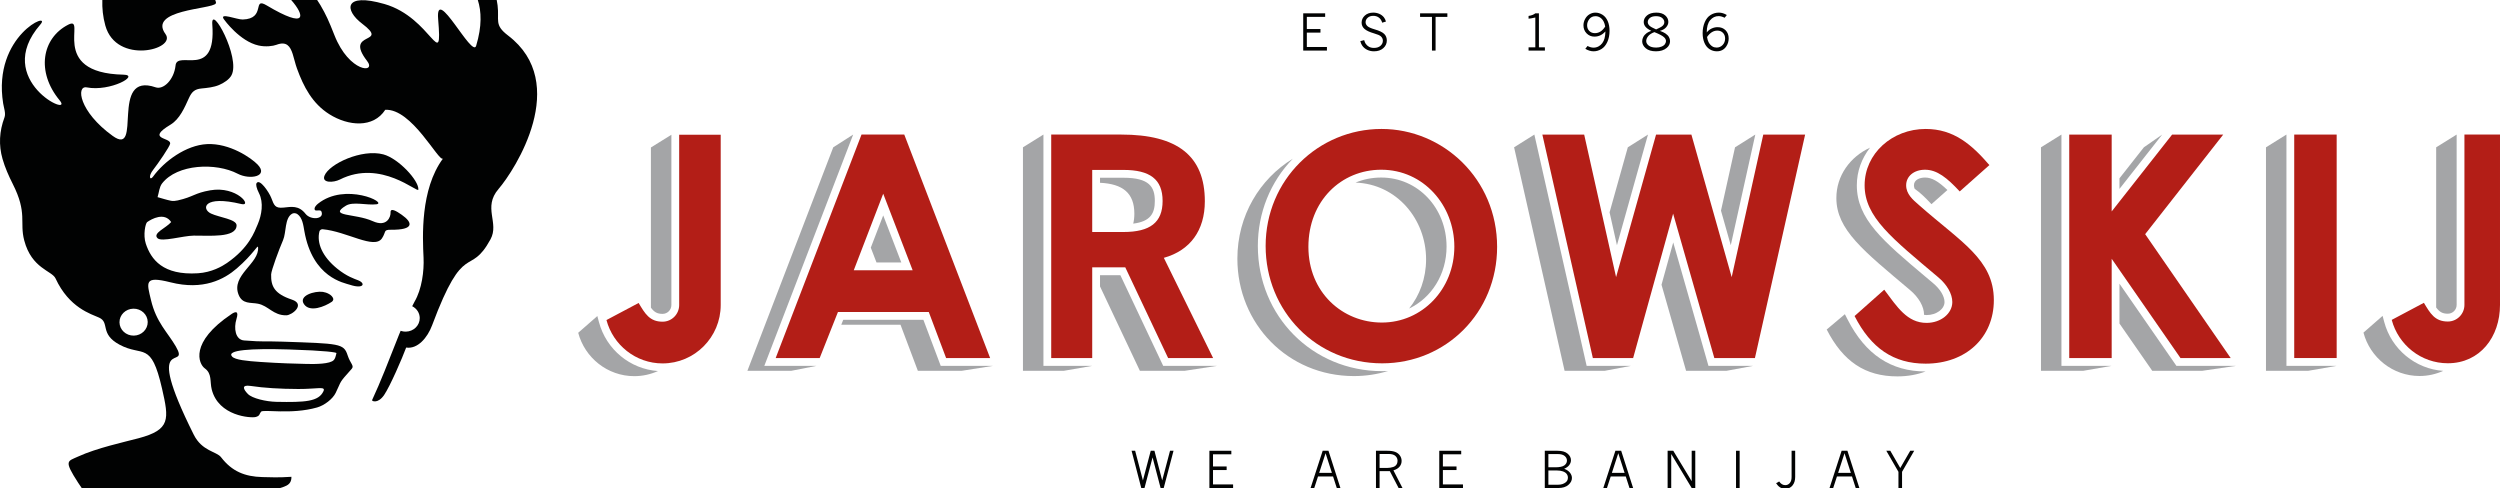 <?xml version="1.0" encoding="utf-8"?>
<!-- Generator: Adobe Illustrator 16.0.3, SVG Export Plug-In . SVG Version: 6.00 Build 0)  -->
<!DOCTYPE svg PUBLIC "-//W3C//DTD SVG 1.1//EN" "http://www.w3.org/Graphics/SVG/1.1/DTD/svg11.dtd">
<svg version="1.1" id="Layer_1" xmlns="http://www.w3.org/2000/svg" xmlns:xlink="http://www.w3.org/1999/xlink" x="0px" y="0px"
	 width="742.142px" height="144.868px" viewBox="0 0 742.142 144.868" enable-background="new 0 0 742.142 144.868"
	 xml:space="preserve">
<path fill="#A4A5A7" d="M568.164,55.004c0,0.365,0.077,0.708,0.222,1.045c1.591,1.102,3.2,2.643,4.979,4.557l4.735-4.196
	c-2.742-2.645-4.671-3.706-6.637-3.706C569.823,52.705,568.164,53.417,568.164,55.004"/>
<path fill="#A4A5A7" d="M577.244,89.66c0-1.716-1.296-3.865-3.405-5.614l-2.148-1.809c-12.769-10.741-20.479-17.22-20.479-27.233
	c0-4.177,1.465-8.029,3.919-11.172c-5.898,2.711-9.996,8.299-9.996,14.953c0,9.432,8.098,15.708,21.803,27.261
	c2.668,2.219,4.231,4.988,4.231,7.396l-0.003,0.018c0.252,0.025,0.49,0.068,0.753,0.068
	C574.808,93.529,577.244,91.757,577.244,89.66"/>
<path fill="#A4A5A7" d="M547.664,93.272l-5.396,4.545c4.863,9.51,11.425,13.918,20.988,13.918c3.063,0,5.878-0.516,8.38-1.461
	c-10.278-0.001-17.849-5.038-23.15-15.396L547.664,93.272"/>
<path fill="#B31E17" d="M569.713,60.917c-1.929-1.655-3.859-3.327-3.859-5.912c0-2.675,2.298-4.621,5.61-4.621
	c3.574,0,6.561,2.429,10.29,6.445l8.81-7.82c-5.234-6.078-10.573-10.728-18.921-10.728c-9.931,0-18.118,7.304-18.118,16.724
	c0,9.431,8.099,15.709,21.802,27.261c2.67,2.217,4.23,4.989,4.23,7.396c0,3.416-3.403,6.19-7.638,6.19
	c-5.766,0-8.728-4.731-12.57-9.853l-8.805,7.82c4.861,9.503,11.539,14.133,21.099,14.133c11.96,0,20.242-7.758,20.242-18.853
	C591.885,76.999,582.042,71.824,569.713,60.917"/>
<polygon fill="#A4A5A7" points="279.259,108.606 278.695,107.106 274.111,94.932 250.321,94.932 249.74,96.39 267.317,96.39 
	272.468,110.065 285.539,110.065 294.818,108.606 280.859,108.606 "/>
<polygon fill="#A4A5A7" points="226.894,108.606 228.105,105.451 253.269,39.948 247.356,43.729 221.874,110.065 234.94,110.065 
	242.409,108.606 230.265,108.606 "/>
<polygon fill="#A4A5A7" points="258.501,73.52 260.188,77.905 267.554,77.905 262.188,63.946 "/>
<path fill="#B31E17" d="M255.746,39.947l-25.48,66.339h13.064l5.423-13.676h26.956l5.15,13.676h13.067L268.44,39.947H255.746z
	 M253.447,80.227l8.74-22.725l8.737,22.725H253.447z"/>
<path fill="#A4A5A7" d="M410.026,52.704c-2.755,0-5.32,0.531-7.627,1.503c12.197,0.421,20.943,10.837,20.943,22.787
	c0,5.625-1.897,10.695-5.044,14.6c6.616-3.159,11.123-10.106,11.123-18.378C429.422,61.711,420.901,52.704,410.026,52.704"/>
<path fill="#A4A5A7" d="M373.401,73.02c0-9.828,3.688-18.999,10.384-25.908c-9.82,6.012-16.462,16.871-16.462,29.689
	c0,19.316,14.993,34.838,34.586,34.84c3.533,0,6.934-0.528,10.13-1.506c-0.576,0.028-1.159,0.044-1.741,0.044
	C389.606,110.177,373.401,93.857,373.401,73.02"/>
<path fill="#B31E17" d="M410.118,38.281c-18.768-0.002-34.405,15.068-34.405,34.739c0,19.315,14.991,34.838,34.583,34.839
	c18.955,0,34.133-15.058,34.133-34.564C444.43,53.069,428.331,38.281,410.118,38.281 M410.205,95.751
	c-11.682,0-21.798-8.958-21.798-22.458c0-13.671,9.748-22.91,21.619-22.91c12.598,0,21.707,10.627,21.707,22.831
	C431.733,85.871,422.166,95.751,410.205,95.751"/>
<polygon fill="#A4A5A7" points="521.075,39.948 515.057,43.729 510.886,62.529 513.79,72.803 "/>
<polygon fill="#A4A5A7" points="489.216,39.948 483.227,43.729 477.812,63.037 480,72.803 "/>
<polygon fill="#A4A5A7" points="507.165,108.606 506.687,106.926 496.709,71.963 493.231,84.526 500.521,110.065 512.573,110.065 
	520.442,108.606 508.909,108.606 "/>
<polygon fill="#A4A5A7" points="471.003,108.606 470.594,106.799 455.484,39.948 449.468,43.729 464.458,110.065 476.419,110.065 
	484.168,108.606 472.848,108.606 "/>
<polygon fill="#B31E17" points="514.063,82.266 502.101,39.949 491.615,39.949 479.747,82.266 470.273,39.949 457.857,39.949 
	472.848,106.285 484.809,106.285 496.677,63.416 508.909,106.285 520.962,106.285 535.866,39.949 523.441,39.949 "/>
<polygon fill="#A4A5A7" points="646.08,108.606 645.395,107.612 629.179,84.216 629.179,96.039 638.903,110.065 653.806,110.065 
	663.795,108.606 647.292,108.606 "/>
<polygon fill="#A4A5A7" points="641.865,39.948 636.424,43.729 629.179,52.936 629.179,56.08 "/>
<polygon fill="#A4A5A7" points="611.953,108.606 611.953,106.285 611.953,39.948 605.877,43.729 605.877,110.065 618.48,110.065 
	626.867,108.606 614.266,108.606 "/>
<polygon fill="#B31E17" points="659.983,39.948 644.812,39.948 626.866,62.767 626.866,39.948 614.266,39.948 614.266,106.286 
	626.866,106.286 626.866,76.816 647.292,106.286 662.192,106.286 636.805,69.514 "/>
<polygon fill="#A4A5A7" points="678.744,108.606 678.744,106.285 678.744,39.948 672.671,43.729 672.671,110.065 685.27,110.065 
	693.655,108.606 681.058,108.606 "/>
<rect x="681.057" y="39.947" fill="#B31E17" width="12.599" height="66.338"/>
<polygon fill="#A4A5A7" points="309.75,108.612 309.75,106.287 309.75,39.946 303.672,43.73 303.672,110.068 315.844,110.068 
	324.23,108.612 312.061,108.612 "/>
<path fill="#A4A5A7" d="M336.74,63.44c0,1.084-0.117,2.062-0.335,2.945c5.232-0.643,6.413-3.17,6.413-6.726
	c0-4.139-1.585-6.896-9.316-6.896h-6.957v1.496C333.392,54.586,336.74,57.374,336.74,63.44"/>
<polygon fill="#A4A5A7" points="340.769,99.012 332.586,81.689 326.546,81.689 326.546,85.026 338.377,110.068 351.729,110.068 
	361.26,108.613 346.765,108.613 345.302,108.613 344.679,107.286 "/>
<path fill="#B31E17" d="M357.664,59.751c0-13.504-8.175-19.805-24.798-19.805h-20.805v66.341h12.171v-26.92h9.817l12.715,26.92
	h13.355l-14.625-29.746C353.307,74.351,357.664,68.419,357.664,59.751 M324.231,50.443h9.27c7.813,0,11.626,2.737,11.626,9.216
	c0,6.388-3.723,9.213-11.626,9.213h-9.27V50.443z"/>
<path fill="#A4A5A7" d="M707.766,95.556l-0.476-1.789l-5.68,4.972c1.963,7.403,8.677,12.878,16.657,12.878
	c2.503,0,4.874-0.552,7.025-1.52C717.025,109.516,709.93,103.707,707.766,95.556"/>
<path fill="#A4A5A7" d="M726.656,93.127c1.442,0,2.617-1.176,2.617-2.625V39.948l-6.08,3.781v47.55
	C724.179,92.601,725.051,93.127,726.656,93.127"/>
<path fill="#B31E17" d="M731.584,90.501c0,2.729-2.211,4.946-4.928,4.946c-3.865,0-5.216-2.406-7.107-5.557L710,94.96
	c1.963,7.397,8.676,12.875,16.656,12.875c9.516,0,15.485-7.776,15.485-17.334V39.947h-10.558V90.501z"/>
<path fill="#A4A5A7" d="M177.8,95.604l-0.476-1.788l-5.681,4.973c1.965,7.401,8.677,12.876,16.658,12.876
	c2.504,0,4.874-0.552,7.027-1.518C187.059,109.571,179.963,103.755,177.8,95.604"/>
<path fill="#A4A5A7" d="M196.688,93.176c1.444,0,2.617-1.176,2.617-2.625V39.999l-6.077,3.781v47.55
	C194.212,92.649,195.083,93.176,196.688,93.176"/>
<path fill="#B31E17" d="M201.617,90.552c0,2.729-2.211,4.944-4.929,4.944c-3.864,0-5.212-2.404-7.106-5.557l-9.55,5.068
	c1.965,7.397,8.677,12.875,16.656,12.875c9.517,0,17.259-7.774,17.259-17.331V39.997h-12.33V90.552z"/>
<path fill="#010202" d="M31.274,7.607c3.279,11.697,21.214,7.101,17.863,2.522c-5.321-7.271,13.645-7.374,14.901-9.075
	c0.156-0.211,0.071-0.57-0.147-1.054H30.377C30.3,2.389,30.53,4.951,31.274,7.607"/>
<path fill="#010202" d="M79.167,1.604c-4.413-2.628-0.059,3.983-7.119,4.189c-1.699,0.05-7.05-2.193-5.597-0.088
	c0.174,0.251,4.745,6.579,10.326,7.809c2.06,0.454,4.247,0.185,5.279-0.21c3.043-1.159,4.093,0.461,4.833,2.728
	c0.465,1.43,0.759,2.916,1.274,4.327c1.949,5.334,4.505,10.348,9.631,13.565c5.594,3.513,13.014,4.173,16.57-1.324
	c7.912-0.461,15.85,15.526,17.131,14.481c-6.774,9.181-6.043,23.344-5.758,29.425c0.181,3.898-0.484,9.318-2.676,13.051
	c-0.192,0.327-0.264,0.505-0.695,1.345c1.313,0.661,2.217,1.969,2.239,3.486v0.002c0.032,2.208-1.82,4.027-4.133,4.06
	c-0.395,0.007-0.779-0.043-1.145-0.137c-0.132-0.034-0.261-0.073-0.388-0.118c-0.176,0.413-0.35,0.835-0.523,1.257
	c-0.183,0.465-0.371,0.941-0.563,1.425c-0.012,0.034-0.026,0.065-0.036,0.1c-0.004,0.004-0.006,0.008-0.008,0.014
	c-2.247,5.705-4.902,12.562-7.351,17.784c-0.155,0.332,1.749,1.177,3.589-1.542c1.78-2.63,5.337-10.848,6.527-14.057
	c3.409,0.519,6.329-2.932,7.702-6.612c9.624-25.782,11.057-13.994,17.334-25.517c2.688-4.934-2.378-9.407,2.391-14.952
	c4.904-5.702,21.434-31.395,2.816-45.557c-4.182-3.183-2.549-4.434-3.103-8.946c-0.068-0.552-0.159-1.077-0.258-1.59h-5.614
	c1.07,3.34,1.272,7.752-0.496,13.603c-1.148,3.801-12.141-18.372-11.279-7.948c1.348,16.296-1.879-0.435-15.942-4.466
	c-12.216-3.502-11.856,1.877-6.636,5.825c8.463,6.402-5.57,1.974,1.488,11.086c2.896,3.74-5.316,3.5-9.703-7.673
	c-1.69-4.304-2.475-6.01-4.148-8.899C94.809,0.982,94.48,0.479,94.146,0h-7.703C90.446,4.538,91.417,8.896,79.167,1.604"/>
<path fill="#010202" d="M75.719,145.932c3.276-0.435,6.308-0.331,9.273-1.743c1.449-0.691,1.528-1.967,1.521-2.646
	c-3.958,0.253-6.042,0.15-8.664,0.079c-5.113-0.139-8.97-1.641-12.227-5.889c-1.337-1.746-5.636-1.752-8.112-6.709
	c-15.596-31.237-0.818-18.4-5.301-26.152c-2.456-4.247-5.813-7.132-7.387-13.792c-1.238-5.238-2.153-7.282,5.796-5.27
	c9.744,2.47,15.948-0.907,19.674-4.128c4.936-4.264,6.23-7.144,6.313-6.32c0.489,4.872-8.126,8.306-5.766,14.159
	c1.141,2.83,3.582,2.219,5.717,2.635c3.179,0.619,4.544,3.501,8.432,3.447c1.732-0.023,5.808-3.278,1.669-4.658
	c-5.161-1.723-6.253-3.922-6.168-7.483c0.027-1.16,2.376-7.511,3.53-10.146c1.015-2.324,0.437-6.593,2.708-7.878
	c0.44-0.248,1.113-0.18,1.527,0.106c1.534,1.061,1.786,3.297,2.091,5.03c2.435,13.893,11.775,15.387,13.611,15.99
	c3.964,1.311,4.719-0.432,2.327-1.37c-1.079-0.425-3.299-1.119-6.146-3.413c-4.438-3.573-6.186-7.636-5.303-11.118
	c0.09-0.347,0.555-0.649,0.93-0.613c7.262,0.676,15.359,6.087,17.624,2.703c1.318-1.966,0.315-2.566,2.686-2.547
	c6.889,0.06,6.554-2.08,3.164-4.457c-1.597-1.12-3.375-2.172-3.297-0.652c0.061,1.237-1.049,4.471-5.299,2.553
	c-5.246-2.368-13.36-1.296-7.951-4.595c2.112-1.289,6.093-0.072,9.005-0.4c3.602-0.406-9.248-6.641-17.315-0.168
	c-0.492,0.394-1.23,1.187-0.934,1.798c0.262,0.542,1.683-0.203,1.97,0.502c0.951,2.352-3.191,2.649-4.722,0.686
	c-2.007-2.571-4.224-2.087-6.509-1.849c-2.553,0.266-2.81-0.658-3.681-2.922c-0.588-1.53-3.441-5.861-4.353-4.311
	c-0.232,0.395-0.033,1.47,0.73,2.965c1.431,2.802,0.797,6.485-0.368,9.207c-0.998,2.324-2.556,6.972-9.163,11.528
	c-1.428,0.983-4.506,2.772-8.588,3.032c-10.408,0.66-13.926-4.079-15.483-8.791c-0.858-2.591-0.102-6.038,0.402-6.399
	c1.317-0.942,5.12-3.042,7.13-0.014c-1.498,1.78-5.623,3.31-4.037,4.806c1.238,1.166,7.456-0.727,10.735-0.778
	c4.424-0.069,12.653,0.804,12.717-3.037c0.028-1.835-5.164-2.363-7.602-3.518c-2.899-1.374-2.263-5.54,9.018-2.82
	c3.41,0.822-1.298-5.445-9.207-4.081c-4.739,0.817-4.98,1.946-9.668,3.005c-0.646,0.146-1.372,0.237-2.006,0.107
	c-1.35-0.273-2.665-0.71-3.994-1.078c0.429-1.374,0.503-2.995,1.345-4.076c4.503-5.788,16-6.234,22.448-2.872
	c3.64,1.897,9.304,0.8,5.901-2.736c-1.874-1.948-8.278-6.382-15.006-6.061c-6.213,0.297-12.71,5.074-16.045,9.68
	c-0.895,1.236-1.503-0.091,0.105-2.12c1.242-1.569,4.968-6.925,5.003-7.757c0.08-1.854-7.241-1.159,0.062-5.556
	c2.766-1.665,4.192-5.046,5.505-7.927c0.853-1.868,1.73-2.639,3.697-2.83c1.775-0.173,3.647-0.358,5.248-1.035
	c1.425-0.602,3.035-1.646,3.697-2.909c2.734-5.214-6.199-21.466-5.709-15.063c1.276,16.664-10.549,7.35-10.915,12.246
	c-0.474,4.194-3.598,7.212-5.904,6.416c-13.844-4.785-3.707,20.952-12.766,14.412c-10.021-7.234-10.893-15.012-7.691-14.392
	c6.965,1.348,15.928-3.67,10.902-3.776C13.974,21.69,26.104,4.322,20.234,7.337c-7.803,4.009-9.54,13.988-2.527,22.451
	c4.485,5.411-20.163-5.895-5.739-22.497C15.657,3.046-2.305,10.39,0.938,30.706C1.146,32,1.78,33.655,1.328,34.863
	c-1.537,4.101-1.753,8.212-0.576,12.317c0.728,2.538,1.836,5.051,3.02,7.389c4.441,8.769,1.97,11.289,3.425,16.813
	c2.201,8.358,8.224,8.97,9.286,11.263C20.525,91.388,27,93.196,29.427,94.293c3.246,1.471,0.084,4.807,6.042,8.02
	c6.99,3.769,9.353-1.318,12.632,13.041c2.08,9.117,2.569,12.206-6.983,14.747c-4.228,1.124-12.394,2.89-17.927,5.429
	c-3.16,1.452-4.327,1.071,0.015,7.788c1.408,2.178,2.96,4.178,4.609,6.013h43.277C71.961,147.223,73.32,146.251,75.719,145.932
	 M39.718,99.633c-2.314,0.035-4.217-1.729-4.249-3.939c-0.031-2.208,1.819-4.026,4.133-4.061s4.217,1.732,4.249,3.941
	C43.879,97.783,42.03,99.601,39.718,99.633"/>
<path fill="#010202" d="M124.195,56.271c0.178-2.678-5.929-9.248-10.402-10.441c-6.396-1.702-16.099,2.837-17.47,6.332
	c-0.875,2.234,2.679,2.089,4.554,1.141C113.136,47.116,124.111,57.547,124.195,56.271"/>
<path fill="#010202" d="M98.481,89.604c0.292-0.199,0.536-0.603,0.447-0.932c-0.32-1.16-1.962-1.86-3.067-2.021
	c-2.418-0.349-7.347,1.103-5.624,3.636C91.964,92.828,96.397,91.006,98.481,89.604"/>
<path fill="#010202" d="M83.758,101.419c-5.868-0.198-4.927,0.132-11.29-0.354c-2.595-0.197-3.132-3.595-2.274-6.355
	c0.822-2.64-0.433-2.176-1.431-1.509c-12.622,8.444-9.778,14.86-7.969,16.15c2.182,1.562,1.476,3.916,2.052,6.224
	c2.002,8.003,11.678,8.578,13.059,8.213c1.304-0.343,1.054-0.927,1.581-1.563c0.665-0.803,8.876,0.935,16.638-1.265
	c2.181-0.619,4.639-2.521,5.52-4.322c1.86-3.811,0.775-2.701,4.749-7.131c0.856-0.956-0.384-1.522-1.198-4.03
	C102.051,101.944,100.842,101.998,83.758,101.419 M96.017,116.143c-1.421,3.05-5.333,3.329-13.972,3.145
	c-3.062-0.065-7.176-1.021-8.459-2.333c-1.403-1.433-1.975-2.802,0.792-2.389c4.016,0.603,8.718,0.887,14.164,0.91
	C94.233,115.499,96.764,114.546,96.017,116.143 M99.091,106.879c-1.054,1.205-5.524,1.219-7.984,1.163
	c-3.416-0.077-8.005-0.196-13.733-0.59c-4.084-0.282-7.553-0.603-8.466-1.597c-1.806-1.961,5.513-2.461,16.816-2.114
	c11.23,0.346,14.204,0.874,14.155,1.083C99.589,106.077,99.451,106.468,99.091,106.879"/>
<polygon fill="#010202" points="335.92,133.813 336.977,133.813 339.282,142.622 341.605,133.813 342.703,133.813 345.006,142.622 
	347.333,133.813 348.368,133.813 345.458,144.868 344.531,144.868 342.148,135.78 339.752,144.868 338.793,144.868 "/>
<polygon fill="#010202" points="359.018,133.813 365.53,133.813 365.53,134.863 360.09,134.863 360.09,138.474 364.137,138.474 
	364.137,139.537 360.09,139.537 360.09,143.805 366.055,143.805 366.055,144.868 359.018,144.868 "/>
<path fill="#010202" d="M392.648,133.813h1.718l3.544,11.055h-1.078l-1.104-3.427h-4.468l-1.116,3.427h-1.087L392.648,133.813z
	 M393.506,134.542l-1.897,5.827h3.773L393.506,134.542z"/>
<path fill="#010202" d="M408.465,133.813h3.384c0.967,0,1.745,0.113,2.334,0.343c0.588,0.229,1.051,0.584,1.389,1.068
	c0.339,0.483,0.508,1.018,0.508,1.601c0,0.637-0.201,1.202-0.603,1.694c-0.401,0.494-1.01,0.865-1.827,1.113l2.688,5.235h-1.152
	l-2.607-5.018h-3.041v5.018h-1.072V133.813z M409.537,134.768v4.136h2.355c0.573,0,1.143-0.095,1.706-0.285
	c0.408-0.135,0.723-0.365,0.945-0.689c0.221-0.322,0.331-0.697,0.331-1.126c0-0.593-0.215-1.08-0.646-1.463
	c-0.43-0.381-1.078-0.572-1.942-0.572H409.537z"/>
<polygon fill="#010202" points="427.257,133.813 433.769,133.813 433.769,134.863 428.329,134.863 428.329,138.474 432.376,138.474 
	432.376,139.537 428.329,139.537 428.329,143.805 434.294,143.805 434.294,144.868 427.257,144.868 "/>
<path fill="#010202" d="M458.582,133.813h3.8c1.304,0,2.29,0.28,2.961,0.846c0.672,0.563,1.008,1.213,1.008,1.947
	c0,0.506-0.166,0.984-0.497,1.439c-0.33,0.454-0.835,0.826-1.518,1.112c0.779,0.297,1.357,0.692,1.736,1.185
	c0.38,0.494,0.569,1.012,0.569,1.551c0,0.758-0.355,1.443-1.065,2.056c-0.71,0.613-1.706,0.919-2.99,0.919h-4.004V133.813z
	 M459.647,134.79v3.93h2.005c1.323,0,2.239-0.192,2.747-0.578c0.508-0.387,0.761-0.86,0.761-1.418c0-0.53-0.226-0.985-0.677-1.364
	c-0.453-0.379-1.133-0.569-2.042-0.569H459.647z M459.647,139.669v4.223h2.902c0.914,0,1.671-0.243,2.269-0.729
	c0.417-0.341,0.627-0.8,0.627-1.379c0-0.403-0.122-0.767-0.368-1.093s-0.62-0.577-1.123-0.756c-0.503-0.178-1.076-0.266-1.717-0.266
	H459.647z"/>
<path fill="#010202" d="M479.54,133.813h1.718l3.544,11.055h-1.079l-1.104-3.427h-4.467l-1.116,3.427h-1.087L479.54,133.813z
	 M480.397,134.542l-1.896,5.827h3.772L480.397,134.542z"/>
<polygon fill="#010202" points="495.044,133.813 496.718,133.813 502.189,142.849 502.189,133.813 503.255,133.813 503.255,144.868 
	502.189,144.868 496.115,134.776 496.115,144.868 495.044,144.868 "/>
<rect x="515.352" y="133.813" fill="#010202" width="1.073" height="11.055"/>
<path fill="#010202" d="M531.847,133.813h1.064v7.788c0,1.006-0.26,1.839-0.78,2.498c-0.521,0.657-1.239,0.987-2.158,0.987
	c-0.608,0-1.131-0.142-1.567-0.423c-0.438-0.282-0.824-0.688-1.16-1.218l0.92-0.518c0.48,0.729,1.086,1.094,1.814,1.094
	c0.52,0,0.962-0.206,1.324-0.616c0.361-0.411,0.543-1.013,0.543-1.805V133.813z"/>
<path fill="#010202" d="M546.699,133.813h1.718l3.544,11.055h-1.079l-1.104-3.427h-4.467l-1.116,3.427h-1.087L546.699,133.813z
	 M547.558,134.542l-1.897,5.827h3.773L547.558,134.542z"/>
<polygon fill="#010202" points="559.96,133.813 561.146,133.813 564.104,138.937 567.067,133.813 568.244,133.813 564.638,140.063 
	564.638,144.868 563.567,144.868 563.567,140.063 "/>
<polygon fill="#010202" points="386.87,3.958 393.382,3.958 393.382,5.008 387.942,5.008 387.942,8.618 391.988,8.618 
	391.988,9.682 387.942,9.682 387.942,13.949 393.907,13.949 393.907,15.013 386.87,15.013 "/>
<path fill="#010202" d="M404.962,11.913c0.121,0.438,0.257,0.776,0.408,1.014c0.253,0.394,0.586,0.709,0.999,0.945
	c0.413,0.236,0.914,0.353,1.503,0.353c0.821,0,1.466-0.211,1.936-0.63c0.47-0.421,0.704-0.92,0.704-1.499
	c0-0.526-0.212-0.972-0.635-1.342c-0.326-0.277-0.981-0.556-1.969-0.839c-1.332-0.384-2.282-0.828-2.853-1.334
	c-0.567-0.501-0.853-1.121-0.853-1.86c0-0.811,0.317-1.511,0.952-2.097c0.635-0.585,1.467-0.878,2.498-0.878
	c0.627,0,1.218,0.117,1.771,0.35c0.556,0.233,1.021,0.581,1.395,1.043c0.257,0.321,0.461,0.739,0.611,1.254l-1.114,0.343
	c-0.19-0.657-0.518-1.16-0.982-1.51c-0.464-0.35-1.019-0.525-1.665-0.525c-0.686,0-1.238,0.188-1.656,0.561
	c-0.418,0.374-0.627,0.817-0.627,1.327c0,0.418,0.17,0.796,0.512,1.137c0.336,0.34,1.073,0.674,2.217,1.004
	c1.356,0.388,2.293,0.838,2.808,1.349c0.51,0.516,0.765,1.166,0.765,1.949c0,0.885-0.348,1.641-1.042,2.266
	c-0.696,0.625-1.62,0.938-2.771,0.938c-0.72,0-1.379-0.143-1.977-0.427c-0.599-0.284-1.084-0.68-1.458-1.185
	c-0.259-0.34-0.468-0.807-0.628-1.4L404.962,11.913z"/>
<polygon fill="#010202" points="421.559,3.958 429.66,3.958 429.66,5.015 426.16,5.015 426.16,15.013 425.088,15.013 425.088,5.015 
	421.559,5.015 "/>
<path fill="#010202" d="M455.773,3.958h1.064V14.05h1.779v0.963h-4.849V14.05h2.005V5.197c-1.001,0.224-1.67,0.339-2.005,0.344V4.73
	C454.623,4.605,455.292,4.346,455.773,3.958"/>
<path fill="#010202" d="M476.585,9.34c-0.451,0.496-0.948,0.875-1.491,1.138c-0.542,0.262-1.136,0.393-1.783,0.393
	c-0.914,0-1.684-0.321-2.311-0.963c-0.628-0.642-0.941-1.439-0.941-2.391c0-0.637,0.161-1.261,0.484-1.871
	c0.324-0.61,0.76-1.079,1.309-1.407c0.55-0.328,1.141-0.493,1.772-0.493c0.705,0,1.394,0.206,2.063,0.616
	c0.671,0.411,1.191,1.035,1.562,1.871c0.369,0.837,0.554,1.816,0.554,2.939c0,1.216-0.216,2.305-0.649,3.268
	c-0.432,0.962-1.019,1.668-1.761,2.118c-0.742,0.449-1.515,0.674-2.321,0.674c-0.813,0-1.633-0.247-2.459-0.743l0.663-0.839
	c0.613,0.33,1.212,0.496,1.796,0.496c0.505,0,0.982-0.117,1.433-0.351c0.449-0.232,0.828-0.558,1.137-0.976
	c0.31-0.419,0.534-0.894,0.678-1.426C476.462,10.86,476.552,10.176,476.585,9.34 M476.512,7.881c-0.097-0.573-0.236-1.04-0.415-1.4
	c-0.282-0.564-0.637-0.985-1.064-1.261c-0.428-0.277-0.886-0.416-1.371-0.416c-0.803,0-1.422,0.285-1.859,0.857
	c-0.438,0.571-0.657,1.185-0.657,1.841c0,0.686,0.215,1.248,0.646,1.684c0.431,0.438,0.98,0.657,1.651,0.657
	c0.613,0,1.175-0.165,1.686-0.492C475.637,9.022,476.099,8.533,476.512,7.881"/>
<path fill="#010202" d="M492.737,9.157c0.705,0.247,1.242,0.496,1.611,0.744c0.491,0.325,0.85,0.682,1.075,1.068
	c0.228,0.386,0.341,0.801,0.341,1.243c0,0.788-0.331,1.459-0.993,2.013c-0.797,0.671-1.857,1.007-3.18,1.007
	c-1.317,0-2.329-0.301-3.036-0.905c-0.707-0.603-1.062-1.298-1.062-2.085c0-0.438,0.114-0.871,0.343-1.299
	c0.229-0.427,0.568-0.807,1.021-1.137c0.315-0.228,0.763-0.445,1.341-0.649c-0.777-0.37-1.346-0.767-1.706-1.193
	c-0.36-0.425-0.54-0.91-0.54-1.454c0-0.729,0.328-1.373,0.981-1.929c0.653-0.557,1.575-0.835,2.767-0.835
	c1.128,0,2.004,0.274,2.626,0.824c0.622,0.549,0.934,1.196,0.934,1.94c0,0.559-0.219,1.089-0.656,1.589
	C494.166,8.6,493.544,8.953,492.737,9.157 M491.118,9.536c-0.831,0.306-1.444,0.702-1.837,1.189
	c-0.394,0.486-0.591,0.972-0.591,1.458c0,0.508,0.248,0.958,0.743,1.351c0.497,0.392,1.236,0.589,2.225,0.589
	c0.578,0,1.107-0.097,1.586-0.29c0.479-0.193,0.817-0.444,1.017-0.754c0.199-0.31,0.3-0.605,0.3-0.881
	c0-0.369-0.168-0.727-0.503-1.072C493.615,10.669,492.635,10.139,491.118,9.536 M491.628,8.734c0.721-0.326,1.229-0.58,1.525-0.763
	c0.296-0.182,0.521-0.387,0.678-0.616c0.155-0.228,0.233-0.481,0.233-0.758c0-0.477-0.21-0.896-0.631-1.256
	c-0.421-0.358-1.03-0.538-1.827-0.538c-0.803,0-1.412,0.175-1.83,0.524c-0.418,0.349-0.627,0.756-0.627,1.219
	c0,0.375,0.157,0.722,0.471,1.043S490.604,8.292,491.628,8.734"/>
<path fill="#010202" d="M506.658,9.631c0.379-0.496,0.857-0.881,1.433-1.156c0.576-0.275,1.173-0.412,1.79-0.412
	c0.973,0,1.764,0.309,2.374,0.929c0.609,0.62,0.915,1.429,0.915,2.426c0,0.874-0.242,1.668-0.729,2.377
	c-0.65,0.957-1.582,1.437-2.793,1.437c-0.768,0-1.479-0.207-2.132-0.62c-0.655-0.413-1.164-1.034-1.529-1.863
	c-0.363-0.829-0.546-1.801-0.546-2.914c0-1.186,0.21-2.269,0.631-3.249c0.42-0.979,1.007-1.697,1.757-2.155
	c0.752-0.457,1.564-0.685,2.439-0.685c0.788,0,1.572,0.238,2.356,0.715l-0.657,0.809c-0.652-0.326-1.245-0.488-1.78-0.488
	c-0.985,0-1.82,0.401-2.504,1.203C507,6.788,506.658,8.002,506.658,9.631 M506.746,10.987c0.102,0.647,0.258,1.165,0.466,1.554
	c0.297,0.549,0.676,0.967,1.138,1.254c0.351,0.218,0.767,0.328,1.247,0.328c0.7,0,1.295-0.255,1.783-0.766
	c0.489-0.51,0.732-1.152,0.732-1.925c0-0.696-0.216-1.26-0.648-1.696c-0.434-0.435-0.987-0.652-1.663-0.652
	c-0.578,0-1.122,0.158-1.63,0.474C507.663,9.875,507.188,10.351,506.746,10.987"/>
</svg>
